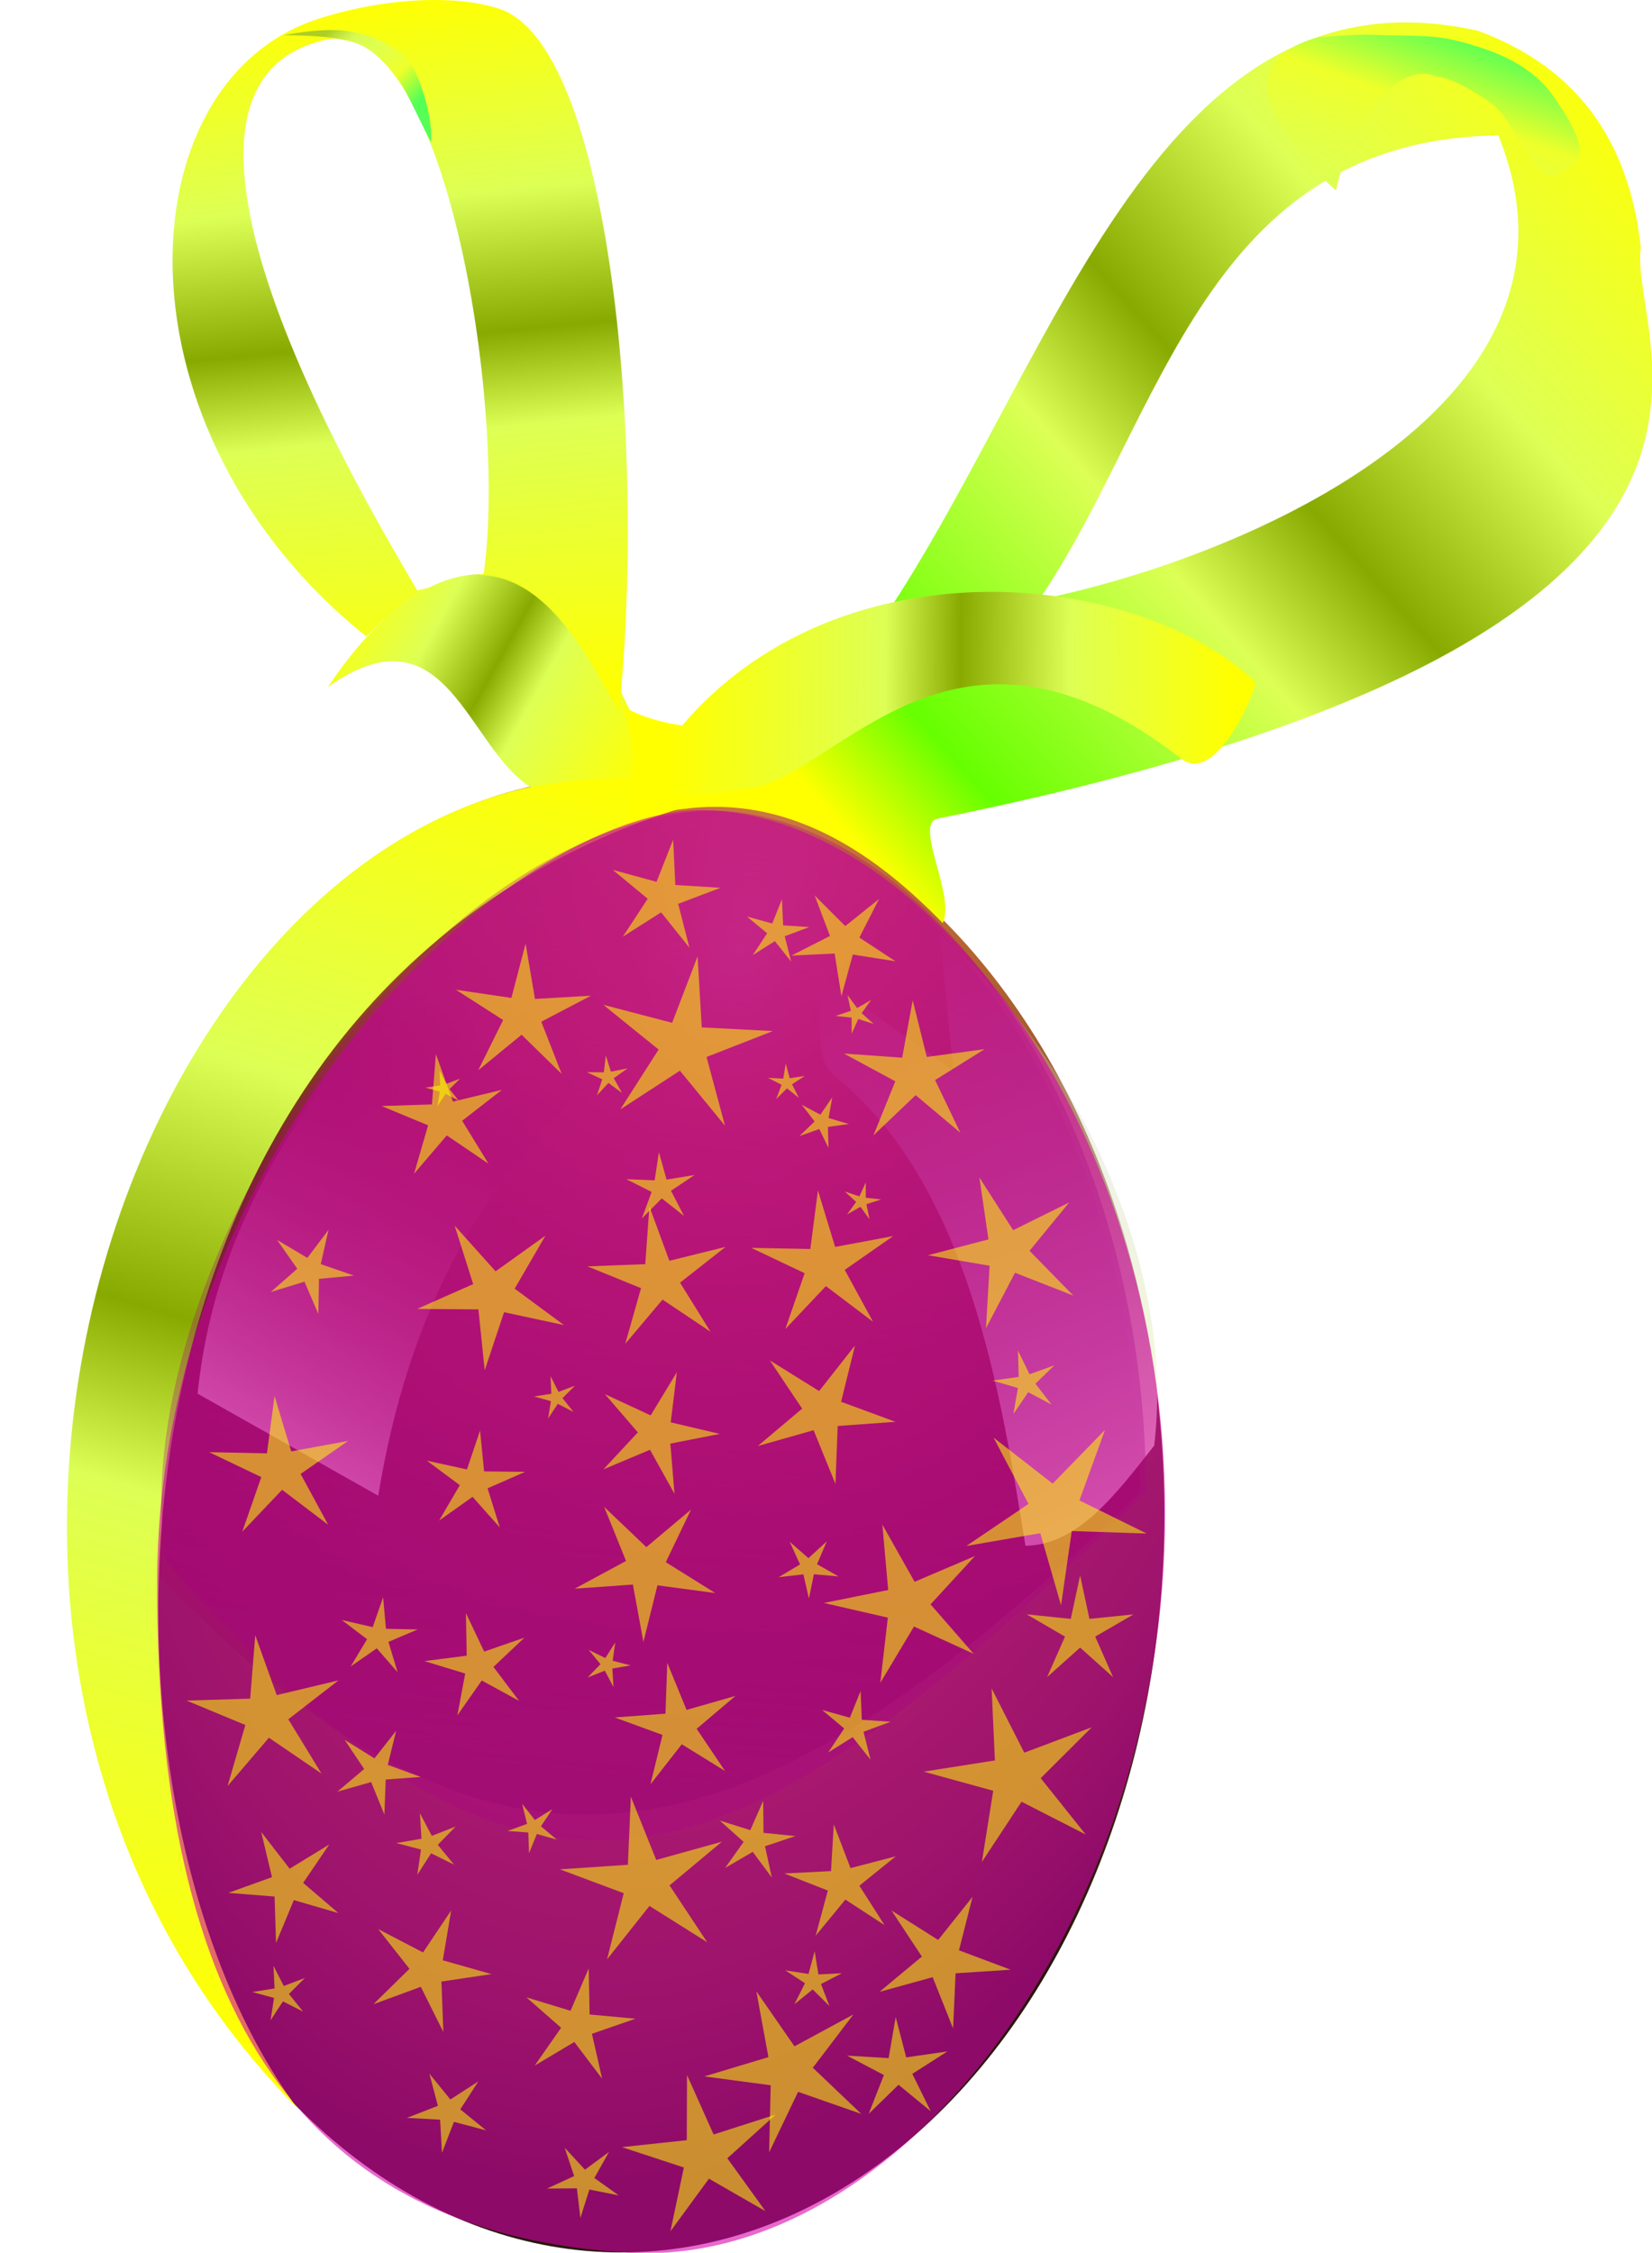 <?xml version="1.0" encoding="UTF-8" standalone="no"?>
<!-- Created with Inkscape (http://www.inkscape.org/) -->

<svg
   xmlns:dc="http://purl.org/dc/elements/1.1/"
   xmlns:cc="http://creativecommons.org/ns#"
   xmlns:rdf="http://www.w3.org/1999/02/22-rdf-syntax-ns#"
   xmlns:svg="http://www.w3.org/2000/svg"
   xmlns="http://www.w3.org/2000/svg"
   xmlns:xlink="http://www.w3.org/1999/xlink"
   xmlns:sodipodi="http://sodipodi.sourceforge.net/DTD/sodipodi-0.dtd"
   xmlns:inkscape="http://www.inkscape.org/namespaces/inkscape"
   width="513.398"
   height="700"
   id="svg2"
   version="1.1"
   inkscape:version="0.48+devel r12701"
   sodipodi:docname="egg_stars_purple.svg">
  <title
     id="title4258">egg stars purple</title>
  <defs
     id="defs4">
    <linearGradient
       id="linearGradient4259">
      <stop
         id="stop4261"
         offset="0"
         style="stop-color:#adcf25;stop-opacity:1" />
      <stop
         style="stop-color:#d8fa50;stop-opacity:1"
         offset="0.192"
         id="stop4263" />
      <stop
         style="stop-color:#dfff4f;stop-opacity:1"
         offset="0.38"
         id="stop4265" />
      <stop
         style="stop-color:#e5ff41;stop-opacity:1"
         offset="0.517"
         id="stop4267" />
      <stop
         style="stop-color:#eeff2a;stop-opacity:1"
         offset="0.712"
         id="stop4269" />
      <stop
         id="stop4271"
         offset="1"
         style="stop-color:#55ff55;stop-opacity:1" />
    </linearGradient>
    <linearGradient
       id="linearGradient3967">
      <stop
         style="stop-color:#adcf25;stop-opacity:1"
         offset="0"
         id="stop3969" />
      <stop
         id="stop3971"
         offset="0.192"
         style="stop-color:#d8fa50;stop-opacity:1" />
      <stop
         id="stop3973"
         offset="0.384"
         style="stop-color:#dfff4f;stop-opacity:1" />
      <stop
         id="stop3975"
         offset="0.517"
         style="stop-color:#e5ff41;stop-opacity:1" />
      <stop
         id="stop3977"
         offset="0.712"
         style="stop-color:#eeff2a;stop-opacity:1" />
      <stop
         style="stop-color:#55ff55;stop-opacity:1"
         offset="1"
         id="stop3979" />
    </linearGradient>
    <linearGradient
       id="linearGradient3945">
      <stop
         style="stop-color:#ffff00;stop-opacity:1;"
         offset="0"
         id="stop3947" />
      <stop
         id="stop3949"
         offset="0.119"
         style="stop-color:#66ff00;stop-opacity:1" />
      <stop
         id="stop3951"
         offset="0.384"
         style="stop-color:#ddff55;stop-opacity:1" />
      <stop
         id="stop3953"
         offset="0.517"
         style="stop-color:#88aa00;stop-opacity:1" />
      <stop
         id="stop3955"
         offset="0.712"
         style="stop-color:#ddff55;stop-opacity:1" />
      <stop
         style="stop-color:#ffff00;stop-opacity:1"
         offset="1"
         id="stop3957" />
    </linearGradient>
    <linearGradient
       id="linearGradient3869">
      <stop
         id="stop3871"
         offset="0"
         style="stop-color:#ffff00;stop-opacity:1;" />
      <stop
         style="stop-color:#eeff2a;stop-opacity:1;"
         offset="0.192"
         id="stop3943" />
      <stop
         style="stop-color:#ddff55;stop-opacity:1"
         offset="0.384"
         id="stop3873" />
      <stop
         style="stop-color:#88aa00;stop-opacity:1"
         offset="0.517"
         id="stop3875" />
      <stop
         style="stop-color:#ddff55;stop-opacity:1"
         offset="0.712"
         id="stop3877" />
      <stop
         id="stop3879"
         offset="1"
         style="stop-color:#ffff00;stop-opacity:1" />
    </linearGradient>
    <linearGradient
       id="linearGradient3827"
       inkscape:collect="always">
      <stop
         id="stop3829"
         offset="0"
         style="stop-color:#f6ffd5;stop-opacity:1" />
      <stop
         id="stop3831"
         offset="1"
         style="stop-color:#800000;stop-opacity:0" />
    </linearGradient>
    <linearGradient
       inkscape:collect="always"
       id="linearGradient3813">
      <stop
         style="stop-color:#f6ffd5;stop-opacity:1"
         offset="0"
         id="stop3815" />
      <stop
         style="stop-color:#cccccc;stop-opacity:0;"
         offset="1"
         id="stop3817" />
    </linearGradient>
    <linearGradient
       inkscape:collect="always"
       id="linearGradient3797">
      <stop
         style="stop-color:#502d16;stop-opacity:1"
         offset="0"
         id="stop3799" />
      <stop
         style="stop-color:#800000;stop-opacity:0;"
         offset="1"
         id="stop3801" />
    </linearGradient>
    <linearGradient
       id="linearGradient3789">
      <stop
         style="stop-color:#d38d5f;stop-opacity:1"
         offset="0"
         id="stop3791" />
      <stop
         id="stop3907"
         offset="0.139"
         style="stop-color:#c87137;stop-opacity:1" />
      <stop
         id="stop3905"
         offset="0.433"
         style="stop-color:#a05a2c;stop-opacity:1" />
      <stop
         id="stop3903"
         offset="0.609"
         style="stop-color:#784421;stop-opacity:1" />
      <stop
         id="stop3901"
         offset="0.843"
         style="stop-color:#502d16;stop-opacity:1" />
      <stop
         style="stop-color:#28170b;stop-opacity:1"
         offset="1"
         id="stop3793" />
    </linearGradient>
    <filter
       inkscape:collect="always"
       id="filter3881">
      <feGaussianBlur
         inkscape:collect="always"
         stdDeviation="0.378"
         id="feGaussianBlur3883" />
    </filter>
    <filter
       inkscape:collect="always"
       id="filter3889">
      <feGaussianBlur
         inkscape:collect="always"
         stdDeviation="0.351"
         id="feGaussianBlur3891" />
    </filter>
    <filter
       inkscape:collect="always"
       id="filter3897">
      <feGaussianBlur
         inkscape:collect="always"
         stdDeviation="1.454"
         id="feGaussianBlur3899" />
    </filter>
    <filter
       inkscape:collect="always"
       id="filter3981">
      <feGaussianBlur
         inkscape:collect="always"
         stdDeviation="0.341"
         id="feGaussianBlur3983" />
    </filter>
    <radialGradient
       inkscape:collect="always"
       xlink:href="#linearGradient3789"
       id="radialGradient4213"
       gradientUnits="userSpaceOnUse"
       gradientTransform="matrix(-1.366,-0.288,0.488,-2.161,-339.401,1015.706)"
       cx="-79.287"
       cy="352.594"
       fx="-79.287"
       fy="352.594"
       r="36.871" />
    <linearGradient
       inkscape:collect="always"
       xlink:href="#linearGradient3797"
       id="linearGradient4215"
       gradientUnits="userSpaceOnUse"
       x1="242.109"
       y1="335.737"
       x2="248.498"
       y2="265.453" />
    <linearGradient
       inkscape:collect="always"
       xlink:href="#linearGradient3827"
       id="linearGradient4225"
       gradientUnits="userSpaceOnUse"
       x1="218.698"
       y1="310.405"
       x2="234.355"
       y2="282.121" />
    <linearGradient
       inkscape:collect="always"
       xlink:href="#linearGradient3813"
       id="linearGradient4227"
       gradientUnits="userSpaceOnUse"
       x1="274.256"
       y1="313.436"
       x2="257.084"
       y2="274.04" />
    <linearGradient
       inkscape:collect="always"
       xlink:href="#linearGradient3869"
       id="linearGradient4235"
       gradientUnits="userSpaceOnUse"
       gradientTransform="matrix(-12.19,0,0,6.825,3249.041,-1418.68)"
       x1="242.928"
       y1="254.011"
       x2="221.53"
       y2="254.13" />
    <linearGradient
       inkscape:collect="always"
       xlink:href="#linearGradient3869"
       id="linearGradient4240"
       gradientUnits="userSpaceOnUse"
       x1="233.85"
       y1="257.877"
       x2="229.305"
       y2="209.39"
       gradientTransform="matrix(6.578,0,0,6.825,-1322.869,-1430.109)" />
    <linearGradient
       inkscape:collect="always"
       xlink:href="#linearGradient3945"
       id="linearGradient4243"
       gradientUnits="userSpaceOnUse"
       x1="256.579"
       y1="265.958"
       x2="311.98"
       y2="214.668"
       gradientTransform="matrix(6.578,0,0,6.825,-1322.869,-1430.109)" />
    <linearGradient
       inkscape:collect="always"
       xlink:href="#linearGradient3869"
       id="linearGradient4246"
       gradientUnits="userSpaceOnUse"
       x1="243.573"
       y1="262.802"
       x2="221.413"
       y2="250.049"
       gradientTransform="matrix(6.578,0,0,6.825,-1322.869,-1430.109)" />
    <linearGradient
       inkscape:collect="always"
       xlink:href="#linearGradient3869"
       id="linearGradient4249"
       gradientUnits="userSpaceOnUse"
       x1="214.657"
       y1="349.801"
       x2="239.406"
       y2="262.423"
       gradientTransform="matrix(6.578,0,0,6.825,-1322.869,-1430.109)" />
    <linearGradient
       inkscape:collect="always"
       xlink:href="#linearGradient3967"
       id="linearGradient4255"
       gradientUnits="userSpaceOnUse"
       gradientTransform="translate(-0.307,-0.444)"
       x1="229.753"
       y1="229.733"
       x2="223.441"
       y2="211.378" />
    <linearGradient
       inkscape:collect="always"
       xlink:href="#linearGradient4259"
       id="linearGradient4257"
       gradientUnits="userSpaceOnUse"
       gradientTransform="matrix(4.941,1.301,-0.486,3.144,-844.091,-931.329)"
       x1="217.251"
       y1="213.379"
       x2="227.313"
       y2="217.487" />
  </defs>
  <sodipodi:namedview
     id="base"
     pagecolor="#ffffff"
     bordercolor="#666666"
     borderopacity="1.0"
     inkscape:pageopacity="0.0"
     inkscape:pageshadow="2"
     inkscape:zoom="0.49497475"
     inkscape:cx="163.47291"
     inkscape:cy="474.0272"
     inkscape:document-units="px"
     inkscape:current-layer="layer1"
     showgrid="false"
     inkscape:window-width="1680"
     inkscape:window-height="1006"
     inkscape:window-x="-3"
     inkscape:window-y="-3"
     inkscape:window-maximized="1"
     fit-margin-top="0"
     fit-margin-left="0"
     fit-margin-right="0"
     fit-margin-bottom="0" />
  <g
     inkscape:label="Calque 1"
     inkscape:groupmode="layer"
     id="layer1"
     transform="translate(-103.661,-177.32)">
    <g
       id="g4189"
       transform="matrix(0.669,0,0,0.669,119.325,174.61)">
      <ellipse
         transform="matrix(6.844,0,0,7.221,724.852,-1552.274)"
         id="path2996"
         style="fill:url(#radialGradient4213);fill-opacity:1;stroke:none"
         cx="-67.175"
         cy="312.931"
         rx="36.871"
         ry="47.477"
         d="m -30.305,312.931 a 36.871,47.477 0 0 1 -36.871,47.477 36.871,47.477 0 0 1 -36.871,-47.477 36.871,47.477 0 0 1 36.871,-47.477 36.871,47.477 0 0 1 36.871,47.477 z" />
      <path
         transform="matrix(6.181,0,0,6.825,-1230.367,-1430.109)"
         sodipodi:nodetypes="cscc"
         inkscape:connector-curvature="0"
         id="path3782"
         d="m 203.065,313.183 c 0,-27.742 17.175,-50.231 38.362,-50.231 21.187,0 39.506,21.009 39.506,48.751 -30.538,27.021 -49.827,30.811 -77.868,1.48 z"
         style="fill:url(#linearGradient4215);fill-opacity:1;stroke:none;filter:url(#filter3897)" />
      <path
         sodipodi:nodetypes="ccsc"
         inkscape:connector-curvature="0"
         id="path2998"
         d="M 114.845,983.364 C -119.481,747.175 67.497,294.695 320.903,374.722 c -5.126,-1.985 -9.137,-0.708 -12.748,0.257 C 14.459,453.495 4.727,835.788 114.845,983.364 Z"
         style="fill:url(#linearGradient4249);fill-opacity:1;stroke:none" />
      <path
         sodipodi:nodetypes="cccc"
         inkscape:connector-curvature="0"
         id="path3000"
         d="m 128.923,323.097 c 55.119,-38.951 64.683,28.49 94.271,46.601 28.79,-5.307 42.577,-3.889 58.076,-3.238 -35.273,-112.153 -97.835,-124.672 -152.347,-43.363 z"
         style="fill:url(#linearGradient4246);fill-opacity:1;stroke:none" />
      <path
         sodipodi:nodetypes="scccscsccsccc"
         inkscape:connector-curvature="0"
         id="path3002"
         d="M 625.943,14.518 C 488.641,18.218 447.702,234.635 353.591,333.816 c -33.865,11.856 -67.091,10.412 -88.451,-2.065 9.672,22.553 3.503,41.064 2.347,57.19 0,0 -1.289,-6.338 30.193,-9.56 49.005,-5.014 87.899,23.689 116.84,53.416 6.138,-12.626 -13.704,-46.216 -2.348,-48.514 416.469,-84.248 320.236,-221.399 326.618,-265.04 C 731.986,54.969 694.308,29.853 663.148,18.357 650.039,15.414 637.579,14.205 625.943,14.518 Z m 46.665,52.417 C 722.736,190.271 558.676,262.156 459.243,282.626 516.775,198.506 535.853,68.848 672.609,66.935 Z"
         style="fill:url(#linearGradient4243);fill-opacity:1;stroke:none" />
      <path
         sodipodi:nodetypes="cscccscccscc"
         id="path3006"
         d="m 176.202,4.067 c -18.298,0.253 -37.02,3.959 -51.798,8.745 -90.805,29.408 -96.778,191.706 22.405,286.878 10.606,-10.926 20.237,-18.315 29.188,-22.822 l -5.55,1.493 C 151.573,245.749 29.264,45.34 127.392,22.615 182.843,9.773 212.418,191.788 201.279,270.469 l -2.467,0.64 c 35.291,0.245 54.645,46.956 65.365,62.708 C 276.645,215.024 260.887,24.2 207.856,7.906 197.989,4.874 187.18,3.915 176.202,4.067 Z"
         style="fill:url(#linearGradient4240);fill-opacity:1;stroke:none"
         inkscape:connector-curvature="0" />
      <path
         transform="matrix(6.578,0,0,6.825,-1322.869,-1430.109)"
         sodipodi:nodetypes="ccccc"
         inkscape:connector-curvature="0"
         id="path3010"
         d="m 211.501,304.976 12.753,6.945 c 2.12,-12.468 7.151,-20.682 13.637,-26.769 l -12.122,-8.081 c -6.541,7.963 -12.994,15.992 -14.268,27.905 z"
         style="fill:url(#linearGradient4225);fill-opacity:1;stroke:none;filter:url(#filter3889)" />
      <path
         transform="matrix(6.578,0,0,6.825,-1322.869,-1430.109)"
         style="fill:url(#linearGradient4227);fill-opacity:1;stroke:none;filter:url(#filter3881)"
         d="m 279.055,308.511 c -2.715,3.324 -5.394,6.769 -9.091,6.819 -1.711,-10.061 -3.937,-24.607 -13.506,-31.999 -1.94,-1.499 -0.268,-5.969 -1.52,-7.144 l 9.933,6.796 -0.968,-9.322 c 8.243,6.991 16.818,21.257 15.152,34.85 z"
         id="path3012"
         inkscape:connector-curvature="0"
         sodipodi:nodetypes="ccscccc" />
      <path
         style="fill:url(#linearGradient4235);fill-opacity:1;stroke:none"
         d="m 559.841,320.955 c -0.891,6.659 -18.778,47.793 -34.554,35.491 -100.389,-78.286 -153.111,-1.116 -195.199,12.784 -56.928,9.693 -51.013,0.866 -54.023,-3.483 65.373,-112.153 222.748,-102.53 283.775,-44.792 z"
         id="path3959"
         inkscape:connector-curvature="0"
         sodipodi:nodetypes="csccc" />
      <path
         inkscape:connector-curvature="0"
         style="fill:url(#linearGradient4257);fill-opacity:1;stroke:none"
         d="m 163.6,28.816 c -9.815,-5.568 -13.065,-8.48 -26.038,-10.373 -11.601,-1.693 -29.191,1.988 -29.191,1.988 0,0 16.689,-0.105 25.637,1.733 4.137,0.85 12.131,1.47 20.315,10.317 8.855,7.479 12.694,18.662 22.494,37.719 1.06,-14.064 -7.442,-37.347 -13.217,-41.384 z"
         id="path3963"
         sodipodi:nodetypes="cscsccc" />
      <path
         sodipodi:nodetypes="sssss"
         inkscape:connector-curvature="0"
         id="path4002"
         d="m 517.816,707.116 c 0,189.348 -123.822,351.006 -249.827,343.201 C 127.966,1041.645 49.23,953.983 49.59,738.902 49.932,534.571 214.348,379.841 303.3,380.344 c 95.599,0.54 214.517,137.425 214.517,326.773 z"
         style="opacity:0.585;fill:#d400aa;fill-opacity:1;stroke:none" />
      <path
         style="opacity:0.539;fill:#aa0088;fill-opacity:1;stroke:none;filter:url(#filter3897)"
         d="m 207.225,316.323 c -3.005,-18.742 17.356,-48.03 38.824,-50.859 16.101,-2.122 34.883,18.498 34.883,46.239 -30.538,27.021 -45.666,33.95 -73.707,4.62 z"
         id="path4004"
         inkscape:connector-curvature="0"
         sodipodi:nodetypes="cscc"
         transform="matrix(6.181,0,0,6.825,-1227.509,-1430.109)" />
      <path
         transform="matrix(0.149,0,0,0.149,336.864,348.715)"
         d="m -268.571,640.934 -88.29,-110.116 -119.158,75.643 77.444,-117.996 -108.763,-89.951 136.152,37.19 51.939,-131.236 6.703,140.981 140.863,8.843 -132.01,49.941 z"
         inkscape:randomized="0"
         inkscape:rounded="0"
         inkscape:flatsided="false"
         sodipodi:arg2="1.7354672"
         sodipodi:arg1="1.1071487"
         sodipodi:r2="50.56805"
         sodipodi:r1="178.88544"
         sodipodi:cy="480.93362"
         sodipodi:cx="-348.57144"
         sodipodi:sides="5"
         id="path4060"
         style="opacity:0.539;fill:#ffff00;fill-opacity:1;fill-rule:nonzero;stroke:none"
         sodipodi:type="star" />
      <use
         style="fill:#ffff00"
         height="1052.362"
         width="744.094"
         y="0"
         x="0"
         transform="matrix(0.219,0.243,-0.243,0.219,222.71,348.447)"
         xlink:href="#path4060"
         id="use4062" />
      <use
         style="fill:#ffff00"
         height="1052.362"
         width="744.094"
         y="0"
         x="0"
         transform="matrix(0.502,1.489,-1.489,0.502,777.133,-145.641)"
         xlink:href="#path4060"
         id="use4064" />
      <use
         style="fill:#ffff00"
         height="1052.362"
         width="744.094"
         y="0"
         x="0"
         transform="matrix(1.218,-0.383,0.383,1.218,-225.035,195.246)"
         xlink:href="#path4060"
         id="use4066" />
      <use
         style="fill:#ffff00"
         height="1052.362"
         width="744.094"
         y="0"
         x="0"
         transform="matrix(1.423,-0.493,0.493,1.423,-336.31,420.383)"
         xlink:href="#path4060"
         id="use4068" />
      <use
         style="fill:#ffff00"
         height="1052.362"
         width="744.094"
         y="0"
         x="0"
         transform="matrix(0.372,-0.265,0.265,0.372,7.073,771.91)"
         xlink:href="#path4060"
         id="use4070" />
      <use
         style="fill:#ffff00"
         height="1052.362"
         width="744.094"
         y="0"
         x="0"
         transform="matrix(1.018,0.029,-0.029,1.018,-33.011,508.744)"
         xlink:href="#path4060"
         id="use4072" />
      <use
         style="fill:#ffff00"
         height="1052.362"
         width="744.094"
         y="0"
         x="0"
         transform="matrix(0.562,-0.964,0.964,0.562,-390.192,957.461)"
         xlink:href="#path4060"
         id="use4074" />
      <use
         style="fill:#ffff00"
         height="1052.362"
         width="744.094"
         y="0"
         x="0"
         transform="matrix(0.61,0.834,-0.834,0.61,544.888,384.587)"
         xlink:href="#path4060"
         id="use4076" />
      <use
         style="fill:#ffff00"
         height="1052.362"
         width="744.094"
         y="0"
         x="0"
         transform="matrix(0.193,0.68,-0.68,0.193,558.19,584.066)"
         xlink:href="#path4060"
         id="use4078" />
      <use
         style="fill:#ffff00"
         height="1052.362"
         width="744.094"
         y="0"
         x="0"
         transform="matrix(1.295,-0.651,0.651,1.295,-244.71,390.185)"
         xlink:href="#path4060"
         id="use4080" />
      <use
         style="fill:#ffff00"
         height="1052.362"
         width="744.094"
         y="0"
         x="0"
         transform="matrix(1.07,1.179,-1.179,1.07,638.808,43.568)"
         xlink:href="#path4060"
         id="use4082" />
      <use
         style="fill:#ffff00"
         height="1052.362"
         width="744.094"
         y="0"
         x="0"
         transform="matrix(1.059,-0.376,0.376,1.059,-167.984,467.821)"
         xlink:href="#path4060"
         id="use4084" />
      <use
         style="fill:#ffff00"
         height="1052.362"
         width="744.094"
         y="0"
         x="0"
         transform="matrix(0.868,-0.362,0.362,0.868,-200.741,515.941)"
         xlink:href="#path4060"
         id="use4086" />
      <use
         style="fill:#ffff00"
         height="1052.362"
         width="744.094"
         y="0"
         x="0"
         transform="matrix(1.228,0.366,-0.366,1.228,162.739,39.159)"
         xlink:href="#path4060"
         id="use4088" />
      <use
         style="fill:#ffff00"
         height="1052.362"
         width="744.094"
         y="0"
         x="0"
         transform="matrix(1.026,0.926,-0.926,1.026,541.378,-109.687)"
         xlink:href="#path4060"
         id="use4090" />
      <use
         style="fill:#ffff00"
         height="1052.362"
         width="744.094"
         y="0"
         x="0"
         transform="matrix(0.536,-0.231,0.231,0.536,203.355,486.91)"
         xlink:href="#path4060"
         id="use4092" />
      <use
         style="fill:#ffff00"
         height="1052.362"
         width="744.094"
         y="0"
         x="0"
         transform="matrix(0.355,-0.159,0.159,0.355,66.974,549.331)"
         xlink:href="#path4060"
         id="use4094" />
      <use
         style="fill:#ffff00"
         height="1052.362"
         width="744.094"
         y="0"
         x="0"
         transform="matrix(0.042,0.464,-0.464,0.042,541.59,375.329)"
         xlink:href="#path4060"
         id="use4096" />
      <use
         style="fill:#ffff00"
         height="1052.362"
         width="744.094"
         y="0"
         x="0"
         transform="matrix(0.362,-0.096,0.096,0.362,115.454,379.409)"
         xlink:href="#path4060"
         id="use4098" />
      <use
         style="fill:#ffff00"
         height="1052.362"
         width="744.094"
         y="0"
         x="0"
         transform="matrix(0.64,0.911,-0.911,0.64,383.628,-5.516)"
         xlink:href="#path4060"
         id="use4100" />
      <use
         style="fill:#ffff00"
         height="1052.362"
         width="744.094"
         y="0"
         x="0"
         transform="matrix(0.238,-1.215,1.215,0.238,-359.276,721.466)"
         xlink:href="#path4060"
         id="use4102" />
      <use
         style="fill:#ffff00"
         height="1052.362"
         width="744.094"
         y="0"
         x="0"
         transform="matrix(1.137,0.734,-0.734,1.137,190.28,-82.431)"
         xlink:href="#path4060"
         id="use4104" />
      <use
         style="fill:#ffff00"
         height="1052.362"
         width="744.094"
         y="0"
         x="0"
         transform="matrix(0.428,-0.648,0.648,0.428,-273.873,598.761)"
         xlink:href="#path4060"
         id="use4106" />
      <use
         style="fill:#ffff00"
         height="1052.362"
         width="744.094"
         y="0"
         x="0"
         transform="matrix(0.235,-0.875,0.875,0.235,-237.922,843.018)"
         xlink:href="#path4060"
         id="use4108" />
      <use
         style="fill:#ffff00"
         height="1052.362"
         width="744.094"
         y="0"
         x="0"
         transform="matrix(0.088,-1.275,1.275,0.088,-454.19,1012.695)"
         xlink:href="#path4060"
         id="use4110" />
      <use
         style="fill:#ffff00"
         height="1052.362"
         width="744.094"
         y="0"
         x="0"
         transform="matrix(0.243,0.656,-0.656,0.243,358.792,475.352)"
         xlink:href="#path4060"
         id="use4112" />
      <use
         style="fill:#ffff00"
         height="1052.362"
         width="744.094"
         y="0"
         x="0"
         transform="matrix(0.44,-0.639,0.639,0.44,-242.429,823.613)"
         xlink:href="#path4060"
         id="use4114" />
      <use
         style="fill:#ffff00"
         height="1052.362"
         width="744.094"
         y="0"
         x="0"
         transform="matrix(0.385,0.413,-0.413,0.385,239.615,581.217)"
         xlink:href="#path4060"
         id="use4116" />
      <use
         style="fill:#ffff00"
         height="1052.362"
         width="744.094"
         y="0"
         x="0"
         transform="matrix(0.455,-0.206,0.206,0.455,-109.182,797.411)"
         xlink:href="#path4060"
         id="use4118" />
      <use
         style="fill:#ffff00"
         height="1052.362"
         width="744.094"
         y="0"
         x="0"
         transform="matrix(0.598,0.427,-0.427,0.598,194.057,611.602)"
         xlink:href="#path4060"
         id="use4120" />
      <use
         style="fill:#ffff00"
         height="1052.362"
         width="744.094"
         y="0"
         x="0"
         transform="matrix(0.806,1.15,-1.15,0.806,353.884,134.192)"
         xlink:href="#path4060"
         id="use4122" />
      <use
         style="fill:#ffff00"
         height="1052.362"
         width="744.094"
         y="0"
         x="0"
         transform="matrix(0.505,-0.424,0.424,0.505,-74.274,925.259)"
         xlink:href="#path4060"
         id="use4124" />
      <use
         style="fill:#ffff00"
         height="1052.362"
         width="744.094"
         y="0"
         x="0"
         transform="matrix(0.914,1.113,-1.113,0.914,511.121,304.015)"
         xlink:href="#path4060"
         id="use4126" />
      <use
         style="fill:#ffff00"
         height="1052.362"
         width="744.094"
         y="0"
         x="0"
         transform="matrix(0.516,-0.059,0.059,0.516,182.487,724.061)"
         xlink:href="#path4060"
         id="use4128" />
      <use
         style="fill:#ffff00"
         height="1052.362"
         width="744.094"
         y="0"
         x="0"
         transform="matrix(1.133,0.951,-0.951,1.133,420.01,218.091)"
         xlink:href="#path4060"
         id="use4130" />
      <use
         style="fill:#ffff00"
         height="1052.362"
         width="744.094"
         y="0"
         x="0"
         transform="matrix(0.902,-0.189,0.189,0.902,57.242,640.093)"
         xlink:href="#path4060"
         id="use4132" />
      <use
         style="fill:#ffff00"
         height="1052.362"
         width="744.094"
         y="0"
         x="0"
         transform="matrix(0.193,0.606,-0.606,0.193,573.24,552.371)"
         xlink:href="#path4060"
         id="use4134" />
      <use
         style="fill:#ffff00"
         height="1052.362"
         width="744.094"
         y="0"
         x="0"
         transform="matrix(0.146,-0.967,0.967,0.146,30.23,976.078)"
         xlink:href="#path4060"
         id="use4136" />
      <use
         style="fill:#ffff00"
         height="1052.362"
         width="744.094"
         y="0"
         x="0"
         transform="matrix(0.84,-0.589,0.589,0.84,-377.199,694.315)"
         xlink:href="#path4060"
         id="use4138" />
      <use
         style="fill:#ffff00"
         height="1052.362"
         width="744.094"
         y="0"
         x="0"
         transform="matrix(0.699,-0.999,0.999,0.699,-205.195,904.956)"
         xlink:href="#path4060"
         id="use4140" />
      <use
         style="fill:#ffff00"
         height="1052.362"
         width="744.094"
         y="0"
         x="0"
         transform="matrix(1.528,0.637,-0.637,1.528,298.86,-118.227)"
         xlink:href="#path4060"
         id="use4142" />
      <use
         style="fill:#ffff00"
         height="1052.362"
         width="744.094"
         y="0"
         x="0"
         transform="matrix(1.134,0.612,-0.612,1.134,210.703,81.267)"
         xlink:href="#path4060"
         id="use4144" />
      <use
         style="fill:#ffff00"
         height="1052.362"
         width="744.094"
         y="0"
         x="0"
         transform="matrix(0.402,0.077,-0.077,0.402,176.447,586.199)"
         xlink:href="#path4060"
         id="use4146" />
      <use
         style="fill:#ffff00"
         height="1052.362"
         width="744.094"
         y="0"
         x="0"
         transform="matrix(0.055,-0.625,0.625,0.055,5.295,710.881)"
         xlink:href="#path4060"
         id="use4148" />
      <use
         style="fill:#ffff00"
         height="1052.362"
         width="744.094"
         y="0"
         x="0"
         transform="matrix(0.381,-0.396,0.396,0.381,77.162,684.576)"
         xlink:href="#path4060"
         id="use4150" />
      <use
         style="fill:#ffff00"
         height="1052.362"
         width="744.094"
         y="0"
         x="0"
         transform="matrix(0.34,0.017,-0.017,0.34,287.123,414.291)"
         xlink:href="#path4060"
         id="use4152" />
      <use
         style="fill:#ffff00"
         height="1052.362"
         width="744.094"
         y="0"
         x="0"
         transform="matrix(0.695,1.104,-1.104,0.695,625.499,-15.103)"
         xlink:href="#path4060"
         id="use4154" />
      <use
         style="fill:#ffff00"
         height="1052.362"
         width="744.094"
         y="0"
         x="0"
         transform="matrix(0.033,-0.336,0.336,0.033,191.393,588.866)"
         xlink:href="#path4060"
         id="use4156" />
      <use
         style="fill:#ffff00"
         height="1052.362"
         width="744.094"
         y="0"
         x="0"
         transform="matrix(0.28,0.222,-0.222,0.28,387.719,293.943)"
         xlink:href="#path4060"
         id="use4158" />
      <use
         style="fill:#ffff00"
         height="1052.362"
         width="744.094"
         y="0"
         x="0"
         transform="matrix(0.517,-0.987,0.987,0.517,-280.934,733.383)"
         xlink:href="#path4060"
         id="use4160" />
      <use
         style="fill:#ffff00"
         height="1052.362"
         width="744.094"
         y="0"
         x="0"
         transform="matrix(0.18,-0.549,0.549,0.18,55.184,517.651)"
         xlink:href="#path4060"
         id="use4162" />
      <use
         style="fill:#ffff00"
         height="1052.362"
         width="744.094"
         y="0"
         x="0"
         transform="matrix(0.829,0.473,-0.473,0.829,331.479,-41.898)"
         xlink:href="#path4060"
         id="use4164" />
      <use
         style="fill:#ffff00"
         height="1052.362"
         width="744.094"
         y="0"
         x="0"
         transform="matrix(1.265,-0.251,0.251,1.265,-64.31,42.739)"
         xlink:href="#path4060"
         id="use4166" />
      <path
         sodipodi:nodetypes="ccssscccc"
         id="path4253"
         d="m 226.507,211.799 c -2.782,0.037 -3.928,0.008 -6.175,0.709 -2.279,0.653 -4.299,1.685 -5.569,3.448 -3.061,4.254 -1.748,4.495 -0.264,5.303 1.581,0.861 2.843,-3.491 4.627,-4.809 0.774,-0.572 2.898,-1.808 3.817,-1.833 3.593,-1.437 6.682,5.179 7.18,7.741 2.725,-2.376 8.65,-8.43 1.305,-10.416 -3.062,-0.237 -3.315,-0.204 -4.921,-0.144 z"
         style="fill:url(#linearGradient4255);fill-opacity:1;stroke:none;filter:url(#filter3981)"
         inkscape:connector-curvature="0"
         transform="matrix(-6.578,0,0,6.825,2110.967,-1425.058)" />
    </g>
  </g>
</svg>
